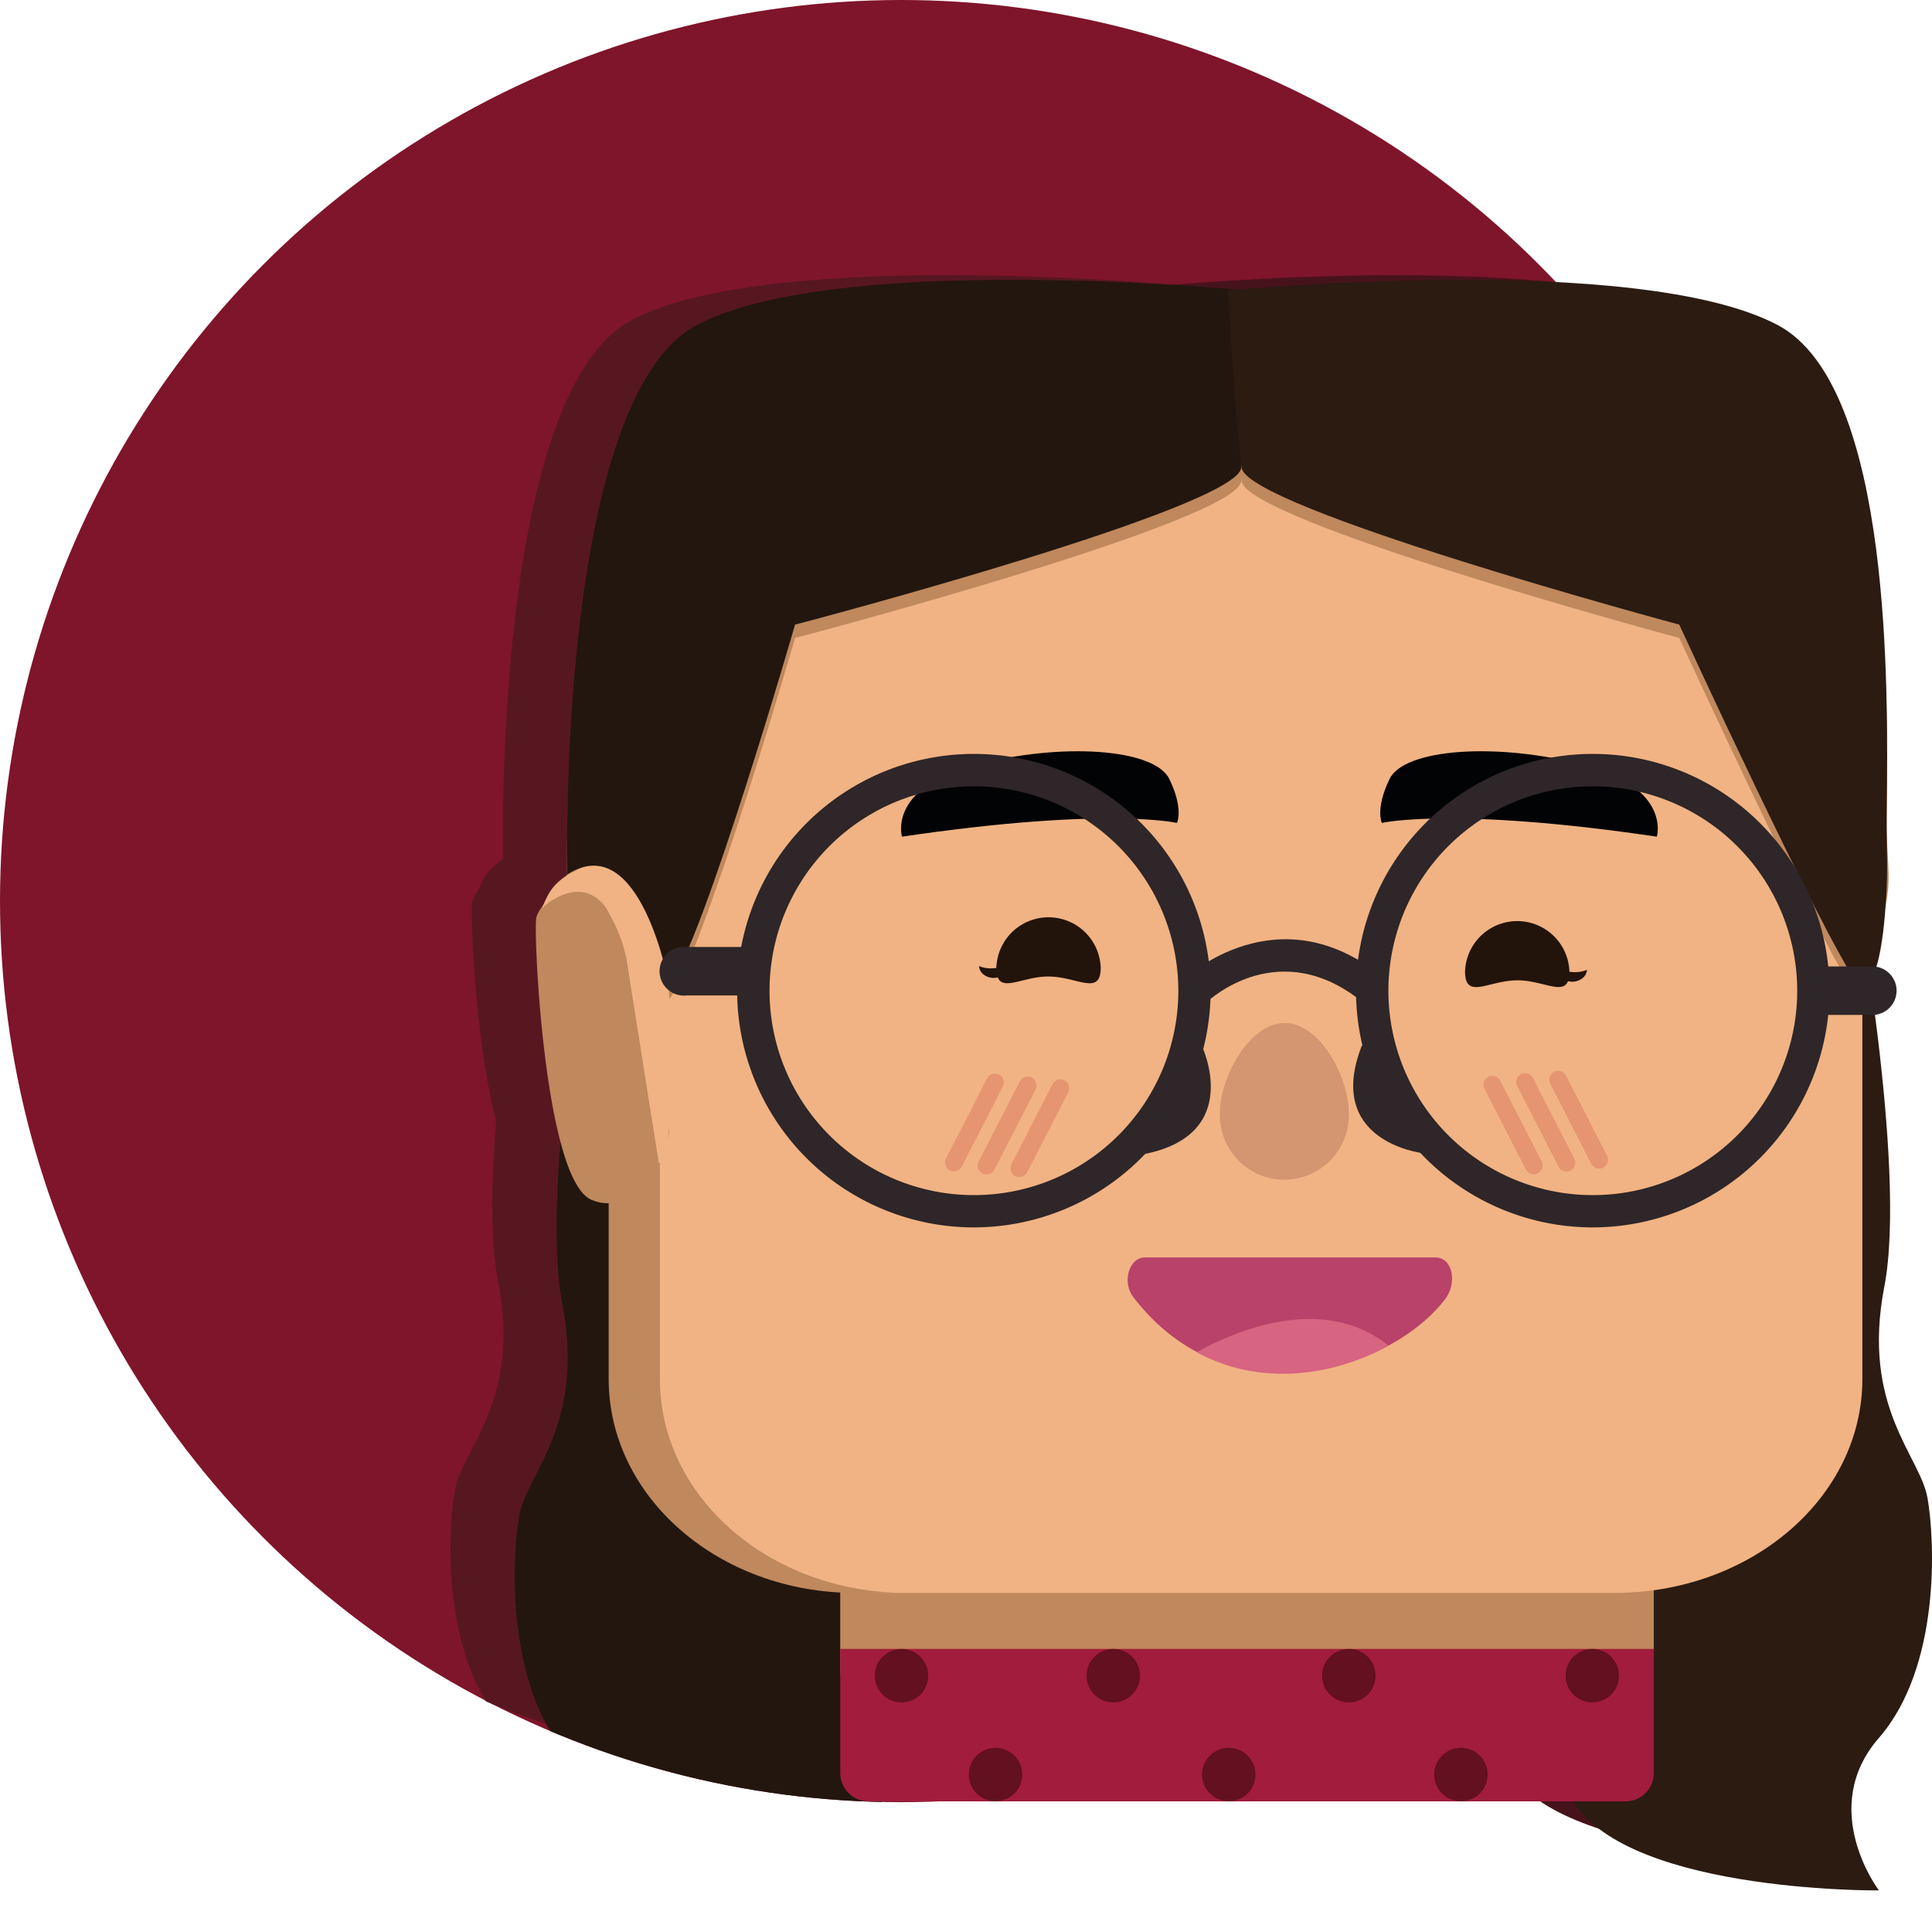 <svg xmlns="http://www.w3.org/2000/svg" xmlns:xlink="http://www.w3.org/1999/xlink" viewBox="0 0 289.7 286.14"><defs><style>.a{fill:none;}.b{fill:#b8426a;}.c{fill:#7f152a;}.d{fill:#47131b;}.e{clip-path:url(#a);}.f{fill:#571721;}.g{fill:#bf885d;}.h{fill:#a11c3d;}.i{fill:#631020;}.j{clip-path:url(#b);}.k{fill:#f490a2;}.l{fill:#d39670;}.m{fill:#020305;}.n{fill:#22130b;}.o{opacity:0.52;}.p{fill:#dc7960;}.q{fill:#2b1b11;}.r{clip-path:url(#c);}.s{fill:#23160e;}.t{fill:#f1b383;}.u{clip-path:url(#d);}.v{clip-path:url(#e);}.w{fill:#d76481;}.x{fill:#2e2628;}</style><clipPath id="a" transform="translate(-9.67)"><ellipse class="a" cx="135.12" cy="132.8" rx="135.12" ry="132.8"/></clipPath><clipPath id="b" transform="translate(-9.67)"><path class="a" d="M162.63,185h57.13a3.18,3.18,0,0,1,1.9,5.77c-10.89,7.51-33.48,17.75-60.78.1A3.18,3.18,0,0,1,162.63,185Z"/></clipPath><clipPath id="c" transform="translate(-9.67)"><circle class="a" cx="144.78" cy="135.12" r="135.12"/></clipPath><clipPath id="d" transform="translate(-9.67)"><path class="b" d="M181.38,188.55h43.51c2.62,0,3.32,3.8,1.5,6.22-7.85,10.44-32.25,18.73-46.79-.28C177.89,192.26,178.94,188.55,181.38,188.55Z"/></clipPath><clipPath id="e" transform="translate(-9.67)"><path class="a" d="M181.38,188.18h43.51c2.62,0,3.32,3.91,1.5,6.39-7.85,10.75-32.25,19.29-46.79-.28C177.89,192,178.94,188.18,181.38,188.18Z"/></clipPath></defs><circle class="c" cx="135.12" cy="135.12" r="135.12"/><path class="d" d="M277.91,128.89s8.13,43,4.64,60.73,5.34,24.89,6.47,31.12,2,24.92-7.28,35.38,0,22.47,0,22.47-40.05.4-46.61-14.6-4.29-49.92-4.29-49.92,18.29-55.85,18.54-57.85S277.91,128.89,277.91,128.89Z" transform="translate(-9.67)"/><g class="e"><path class="f" d="M89,131.52s-8.12,43-4.63,60.73S79,217.14,77.89,223.37s-2,24.92,7.28,35.38,0,22.47,0,22.47,40.06.4,46.61-14.6,4.3-49.92,4.3-49.92-18.3-55.85-18.55-57.85S89,131.52,89,131.52Z" transform="translate(-9.67)"/></g><rect class="g" x="116.33" y="228.2" width="121.99" height="23.86" rx="6"/><path class="h" d="M116.33,243h122a0,0,0,0,1,0,0V261.2a4.28,4.28,0,0,1-4.28,4.28H120.6a4.28,4.28,0,0,1-4.28-4.28V243A0,0,0,0,1,116.33,243Z"/><path class="d" d="M279.26,88.13v115.1c0,17.41-16.64,31.53-37.17,31.53H131.85c-20.53,0-37.17-14.12-37.17-31.53V88.13c0-17.42,16.64-31.53,37.17-31.53H242.09C262.62,56.6,279.26,70.71,279.26,88.13Z" transform="translate(-9.67)"/><path class="f" d="M135.9,234.76h-7.69c-20.4,0-36.94-14.12-36.94-31.53V88.13c0-17.42,16.54-31.53,36.94-31.53h7.69C115.5,56.6,99,70.71,99,88.13v115.1C99,220.64,115.5,234.76,135.9,234.76Z" transform="translate(-9.67)"/><path class="f" d="M100.35,166.91l-.11.58a14.4,14.4,0,0,1-1.95,4.83c-1.8,2.8-5.09,6.34-9.53,4.5-7-2.9-8.69-38.71-8.29-41.43S88,127.94,88,127.94L97,139.58l3.23,26.62Z" transform="translate(-9.67)"/><path class="f" d="M87.19,127.79c17.51-4.86,13,39.7,13,39.7s-.37,4-1.41,3.9l-4.6-28.5a20.71,20.71,0,0,0-2.31-7.3l0,0a7.75,7.75,0,0,0-.49-.88s0-.05-.05-.08l-.09-.19a6.37,6.37,0,0,0-.78-1.16c-4-4.51-9.25.58-9.25.58,1-2.21,1.39-3.29,3.83-5,.17-.12,2-1,2.13-1.1" transform="translate(-9.67)"/><path class="i" d="M162.63,185h57.13a3.18,3.18,0,0,1,1.9,5.77c-10.89,7.51-33.48,17.75-60.78.1A3.18,3.18,0,0,1,162.63,185Z" transform="translate(-9.67)"/><g class="j"><path class="k" d="M171.11,199.4s25.64-8.88,40.45-1.25S171.11,199.4,171.11,199.4Z" transform="translate(-9.67)"/></g><path class="l" d="M191.27,154.77c5,0,9,7.5,9,12.41a9,9,0,0,1-18,0C182.18,162.27,186.29,154.77,191.27,154.77Z" transform="translate(-9.67)"/><path class="m" d="M207.22,121.28s10.55-2.43,41.23,2c0,0,2.19-7.09-10.71-10.5-13.16-3.48-27.14-2.48-29.36,1.92S207.22,121.28,207.22,121.28Z" transform="translate(-9.67)"/><path class="m" d="M176.49,121.28s-10.55-2.43-41.23,2c0,0-2.19-7.09,10.7-10.5,13.17-3.48,27.15-2.48,29.36,1.92S176.49,121.28,176.49,121.28Z" transform="translate(-9.67)"/><path class="n" d="M167.21,147.22c0,4.25-3.5-3-7.82-3s-7.83,7.27-7.83,3a7.83,7.83,0,0,1,15.65,0Z" transform="translate(-9.67)"/><path class="n" d="M153.45,147a1.75,1.75,0,0,1-.82,1.34,2.59,2.59,0,0,1-1.62.4,3.1,3.1,0,0,1-1.48-.56,2.74,2.74,0,0,1-.94-1.18,7.84,7.84,0,0,1,1.41.16c.42,0,.79.14,1.14.15A4.85,4.85,0,0,0,153.45,147Z" transform="translate(-9.67)"/><path class="n" d="M231.64,145.54c0,4.25-3.5-3-7.83-3s-7.82,7.27-7.82,3a7.83,7.83,0,0,1,15.65,0Z" transform="translate(-9.67)"/><path class="n" d="M234.24,145.3a1.74,1.74,0,0,1-.82,1.34,2.52,2.52,0,0,1-1.62.4,3.09,3.09,0,0,1-1.48-.55,2.77,2.77,0,0,1-.94-1.19,7.77,7.77,0,0,1,1.41.17c.42,0,.79.14,1.14.14A4.73,4.73,0,0,0,234.24,145.3Z" transform="translate(-9.67)"/><path class="f" d="M186.12,68.93c-.57,5.86-64.84,22.6-66.85,23.11l0,0s-13.57,46.27-18.87,53.26c0,0-4.22-23.41-15.29-16.43,0,0-1.66-70,19.4-80.95S187,42.81,187,42.81,187.17,58.41,186.12,68.93Z" transform="translate(-9.67)"/><path class="d" d="M282.91,118.84c-.06,5.56.17,7.9,0,11.79-.79,17.4-4.2,14.59-4.2,14.59-5.3-7-26.9-53.16-26.9-53.16l-.06,0c-2-.51-64.77-17.22-65.62-23.11s-2.06-26.12-2.06-26.12,61.46-5.86,82.51,5.13C283.86,57,283.09,102.68,282.91,118.84Z" transform="translate(-9.67)"/><ellipse class="i" cx="125.52" cy="246.96" rx="4.01" ry="3.95"/><ellipse class="i" cx="139.61" cy="261.53" rx="4.01" ry="3.95"/><ellipse class="i" cx="157.27" cy="246.96" rx="4.01" ry="3.95"/><ellipse class="i" cx="174.59" cy="261.53" rx="4.01" ry="3.95"/><ellipse class="i" cx="192.59" cy="246.96" rx="4.01" ry="3.95"/><ellipse class="i" cx="209.39" cy="261.53" rx="4.01" ry="3.95"/><ellipse class="i" cx="229.09" cy="246.96" rx="4.01" ry="3.95"/><g class="o"><path class="p" d="M230,173.06a1.32,1.32,0,0,1-1.18-.72l-6.16-11.83a1.3,1.3,0,0,1,.58-1.76,1.34,1.34,0,0,1,1.79.57l6.16,11.83a1.3,1.3,0,0,1-.58,1.76A1.34,1.34,0,0,1,230,173.06Z" transform="translate(-9.67)"/></g><g class="o"><path class="p" d="M234.89,172.66a1.33,1.33,0,0,1-1.18-.71l-6.16-11.83a1.3,1.3,0,0,1,.58-1.76,1.34,1.34,0,0,1,1.79.57l6.16,11.83a1.31,1.31,0,0,1-.58,1.76A1.33,1.33,0,0,1,234.89,172.66Z" transform="translate(-9.67)"/></g><g class="o"><path class="p" d="M239.8,172.22a1.34,1.34,0,0,1-1.19-.71l-6.15-11.83a1.29,1.29,0,0,1,.57-1.76,1.34,1.34,0,0,1,1.79.57L241,170.32a1.31,1.31,0,0,1-1.18,1.9Z" transform="translate(-9.67)"/></g><g class="o"><path class="p" d="M152.85,173.47a1.33,1.33,0,0,0,1.18-.71l6.16-11.83a1.3,1.3,0,0,0-.58-1.76,1.33,1.33,0,0,0-1.79.57l-6.16,11.83a1.31,1.31,0,0,0,.58,1.76A1.33,1.33,0,0,0,152.85,173.47Z" transform="translate(-9.67)"/></g><g class="o"><path class="p" d="M147.94,173.08a1.32,1.32,0,0,0,1.18-.72l6.16-11.83a1.3,1.3,0,0,0-.58-1.76,1.36,1.36,0,0,0-1.79.57l-6.15,11.84a1.28,1.28,0,0,0,.57,1.75A1.34,1.34,0,0,0,147.94,173.08Z" transform="translate(-9.67)"/></g><g class="o"><path class="p" d="M143,172.64a1.34,1.34,0,0,0,1.19-.71l6.16-11.84a1.31,1.31,0,0,0-.58-1.76,1.35,1.35,0,0,0-1.79.57l-6.16,11.84a1.31,1.31,0,0,0,.58,1.76A1.42,1.42,0,0,0,143,172.64Z" transform="translate(-9.67)"/></g><path class="q" d="M287.58,131.14s8.13,43.71,4.64,61.79,5.34,25.33,6.47,31.67,2,25.35-7.28,36,0,22.87,0,22.87-40.05.4-46.61-14.85-4.29-50.8-4.29-50.8S258.8,161,259.05,159,287.58,131.14,287.58,131.14Z" transform="translate(-9.67)"/><g class="r"><path class="s" d="M98.67,133.82S90.54,177.53,94,195.61s-5.34,25.33-6.47,31.66-2,25.36,7.28,36,0,22.86,0,22.86,40,.41,46.61-14.85,4.29-50.8,4.29-50.8-18.29-56.82-18.54-58.86S98.67,133.82,98.67,133.82Z" transform="translate(-9.67)"/></g><rect class="g" x="125.99" y="232.18" width="121.99" height="24.27" rx="6"/><path class="h" d="M126,247.26H248a0,0,0,0,1,0,0v18.58a4.28,4.28,0,0,1-4.28,4.28H130.27a4.28,4.28,0,0,1-4.28-4.28V247.26A0,0,0,0,1,126,247.26Z"/><path class="t" d="M288.93,89.67V206.78c0,17.72-16.64,32.08-37.17,32.08H141.51c-20.53,0-37.17-14.36-37.17-32.08V89.67c0-17.72,16.64-32.08,37.17-32.08H251.76C272.29,57.59,288.93,72,288.93,89.67Z" transform="translate(-9.67)"/><path class="g" d="M195.79,72.14c-.58,6-64.84,23-66.85,23.51h-.05s-13.58,47.09-18.87,54.2c0,0-4.22-23.82-15.3-16.72,0,0-1.65-71.19,19.4-82.37s82.52-5.22,82.52-5.22S196.84,61.43,195.79,72.14Z" transform="translate(-9.67)"/><path class="g" d="M292.58,122.91c-.07,5.66.68,8.1,0,12-2.32,13-4.21,14.84-4.21,14.84-5.29-7.09-26.9-54.09-26.9-54.09h0c-2-.52-64.77-17.52-65.62-23.51s-2.07-26.59-2.07-26.59,61.46-6,82.52,5.22C293.53,60,292.76,106.48,292.58,122.91Z" transform="translate(-9.67)"/><path class="g" d="M145.57,238.86h-7.69c-20.4,0-36.94-14.36-36.94-32.08V89.67c0-17.72,16.54-32.08,36.94-32.08h7.69c-20.41,0-36.95,14.36-36.95,32.08V206.78C108.62,224.5,125.16,238.86,145.57,238.86Z" transform="translate(-9.67)"/><path class="g" d="M110,169.83l-.12.59a14.52,14.52,0,0,1-2,4.91c-1.8,2.85-5.08,6.45-9.52,4.58-7-2.95-8.69-39.38-8.29-42.16s7.5-7.57,7.5-7.57L106.71,142l3.23,27.09Z" transform="translate(-9.67)"/><path class="t" d="M96.86,130c17.51-4.94,13,40.4,13,40.4s-.37,4.1-1.4,4l-4.6-29a21.35,21.35,0,0,0-2.32-7.42l0,0a6.08,6.08,0,0,0-.5-.89l0-.09-.1-.2a5.82,5.82,0,0,0-.78-1.17c-4-4.59-9.25.58-9.25.58,1-2.24,1.4-3.34,3.83-5,.18-.12,2-1,2.14-1.12" transform="translate(-9.67)"/><path class="l" d="M202.32,153.4c5.34,0,9.6,8.17,9.6,13.52a9.67,9.67,0,1,1-19.33,0C192.59,161.57,197,153.4,202.32,153.4Z" transform="translate(-9.67)"/><path class="m" d="M216.88,123.4s10.55-2.48,41.23,2.06c0,0,2.19-7.21-10.7-10.68-13.17-3.54-27.15-2.52-29.36,2S216.88,123.4,216.88,123.4Z" transform="translate(-9.67)"/><path class="m" d="M186.15,123.4s-10.55-2.48-41.23,2.06c0,0-2.19-7.21,10.71-10.68,13.16-3.54,27.14-2.52,29.36,2S186.15,123.4,186.15,123.4Z" transform="translate(-9.67)"/><path class="n" d="M159.07,145.1c0,4.32,3.47,1.33,7.79,1.33s7.86,3,7.86-1.33a7.83,7.83,0,0,0-15.65,0Z" transform="translate(-9.67)"/><path class="n" d="M156.47,144.86a1.73,1.73,0,0,0,.82,1.36,2.46,2.46,0,0,0,1.62.41,3.14,3.14,0,0,0,1.48-.56,2.75,2.75,0,0,0,.93-1.21,7.66,7.66,0,0,0-1.4.17c-.42,0-.79.14-1.14.15A4.63,4.63,0,0,1,156.47,144.86Z" transform="translate(-9.67)"/><path class="n" d="M245,145.67c0,4.32-3.47,1.33-7.79,1.33s-7.86,3-7.86-1.33a7.83,7.83,0,0,1,15.65,0Z" transform="translate(-9.67)"/><path class="n" d="M247.63,145.43a1.73,1.73,0,0,1-.82,1.36,2.46,2.46,0,0,1-1.62.41,3.06,3.06,0,0,1-1.47-.56,2.77,2.77,0,0,1-.94-1.21,7.66,7.66,0,0,1,1.4.17c.42,0,.79.14,1.14.15A4.75,4.75,0,0,0,247.63,145.43Z" transform="translate(-9.67)"/><path class="s" d="M195.79,70.14c-.58,6-64.84,23-66.85,23.51h-.05s-13.58,47.09-18.87,54.2c0,0-4.22-23.82-15.3-16.72,0,0-1.65-71.19,19.4-82.37s82.52-5.22,82.52-5.22S196.84,59.43,195.79,70.14Z" transform="translate(-9.67)"/><path class="q" d="M292.58,120.91c-.07,5.66.17,8,0,12-.8,17.71-4.21,14.84-4.21,14.84-5.29-7.09-26.9-54.09-26.9-54.09h0c-2-.52-64.77-17.52-65.62-23.51s-2.07-26.59-2.07-26.59,61.46-6,82.52,5.22C293.53,58,292.76,104.48,292.58,120.91Z" transform="translate(-9.67)"/><circle class="i" cx="135.18" cy="251.27" r="4.01"/><circle class="i" cx="149.28" cy="266.1" r="4.01"/><circle class="i" cx="166.93" cy="251.27" r="4.01"/><circle class="i" cx="184.25" cy="266.1" r="4.01"/><circle class="i" cx="202.25" cy="251.27" r="4.01"/><circle class="i" cx="219.06" cy="266.1" r="4.01"/><circle class="i" cx="238.76" cy="251.27" r="4.01"/><g class="o"><path class="p" d="M239.65,176.08a1.34,1.34,0,0,1-1.19-.73l-6.15-12a1.33,1.33,0,1,1,2.36-1.21l6.16,12a1.32,1.32,0,0,1-.58,1.79A1.3,1.3,0,0,1,239.65,176.08Z" transform="translate(-9.67)"/></g><g class="o"><path class="p" d="M244.56,175.68a1.34,1.34,0,0,1-1.19-.73l-6.15-12a1.33,1.33,0,1,1,2.36-1.21l6.16,12a1.33,1.33,0,0,1-.58,1.79A1.3,1.3,0,0,1,244.56,175.68Z" transform="translate(-9.67)"/></g><g class="o"><path class="p" d="M249.46,175.23a1.32,1.32,0,0,1-1.18-.72l-6.16-12a1.34,1.34,0,0,1,.58-1.79,1.32,1.32,0,0,1,1.79.58l6.16,12a1.32,1.32,0,0,1-1.19,1.93Z" transform="translate(-9.67)"/></g><g class="o"><path class="p" d="M162.51,176.5a1.33,1.33,0,0,0,1.19-.72l6.16-12a1.33,1.33,0,0,0-2.37-1.21l-6.16,12a1.34,1.34,0,0,0,.58,1.79A1.29,1.29,0,0,0,162.51,176.5Z" transform="translate(-9.67)"/></g><g class="o"><path class="p" d="M157.6,176.1a1.33,1.33,0,0,0,1.19-.72l6.16-12a1.34,1.34,0,0,0-.58-1.79,1.32,1.32,0,0,0-1.79.58l-6.16,12A1.34,1.34,0,0,0,157,176,1.42,1.42,0,0,0,157.6,176.1Z" transform="translate(-9.67)"/></g><g class="o"><path class="p" d="M152.7,175.66a1.35,1.35,0,0,0,1.19-.73l6.15-12a1.33,1.33,0,1,0-2.37-1.21l-6.15,12a1.32,1.32,0,0,0,.58,1.79A1.3,1.3,0,0,0,152.7,175.66Z" transform="translate(-9.67)"/></g><path class="b" d="M181.38,188.55h43.51c2.62,0,3.32,3.8,1.5,6.22-7.85,10.44-32.25,18.73-46.79-.28C177.89,192.26,178.94,188.55,181.38,188.55Z" transform="translate(-9.67)"/><g class="u"><path class="b" d="M174,210.59s31.48-12.87,52.16-1.38S174,210.59,174,210.59Z" transform="translate(-9.67)"/></g><g class="v"><path class="w" d="M187.15,203.94s19.08-12.87,31.62-1.38S187.15,203.94,187.15,203.94Z" transform="translate(-9.67)"/></g><path class="x" d="M155.71,184.05a35.5,35.5,0,1,1,35.49-35.5A35.54,35.54,0,0,1,155.71,184.05Zm0-66.14a30.65,30.65,0,1,0,30.65,30.64A30.68,30.68,0,0,0,155.71,117.91Z" transform="translate(-9.67)"/><path class="x" d="M248.52,184.05A35.5,35.5,0,1,1,284,148.55,35.54,35.54,0,0,1,248.52,184.05Zm0-66.14a30.65,30.65,0,1,0,30.64,30.64A30.68,30.68,0,0,0,248.52,117.91Z" transform="translate(-9.67)"/><path class="x" d="M214.18,150.43c-12.55-10.37-23.15-.55-23.59-.12l-3.36-3.5c.14-.13,14.11-13.28,30-.12Z" transform="translate(-9.67)"/><path class="x" d="M179,169.79c12-2.29,7.27-12.31,7.06-12.74l3.79-.29c.06.13,6.44,13.43-8.78,16.33Z" transform="translate(-9.67)"/><path class="x" d="M217.79,156.77c-4.48,11.35,6.51,12.73,7,12.78L223,172.91c-.15,0-14.8-1.74-9.11-16.15Z" transform="translate(-9.67)"/><path class="x" d="M120.92,149.27h-8.26a3.66,3.66,0,1,1,0-7.27h8.26a3.66,3.66,0,1,1,0,7.27Z" transform="translate(-9.67)"/><path class="x" d="M290.61,152.19h-7.43a3.64,3.64,0,0,1,0-7.27h7.43a3.64,3.64,0,0,1,0,7.27Z" transform="translate(-9.67)"/></svg>